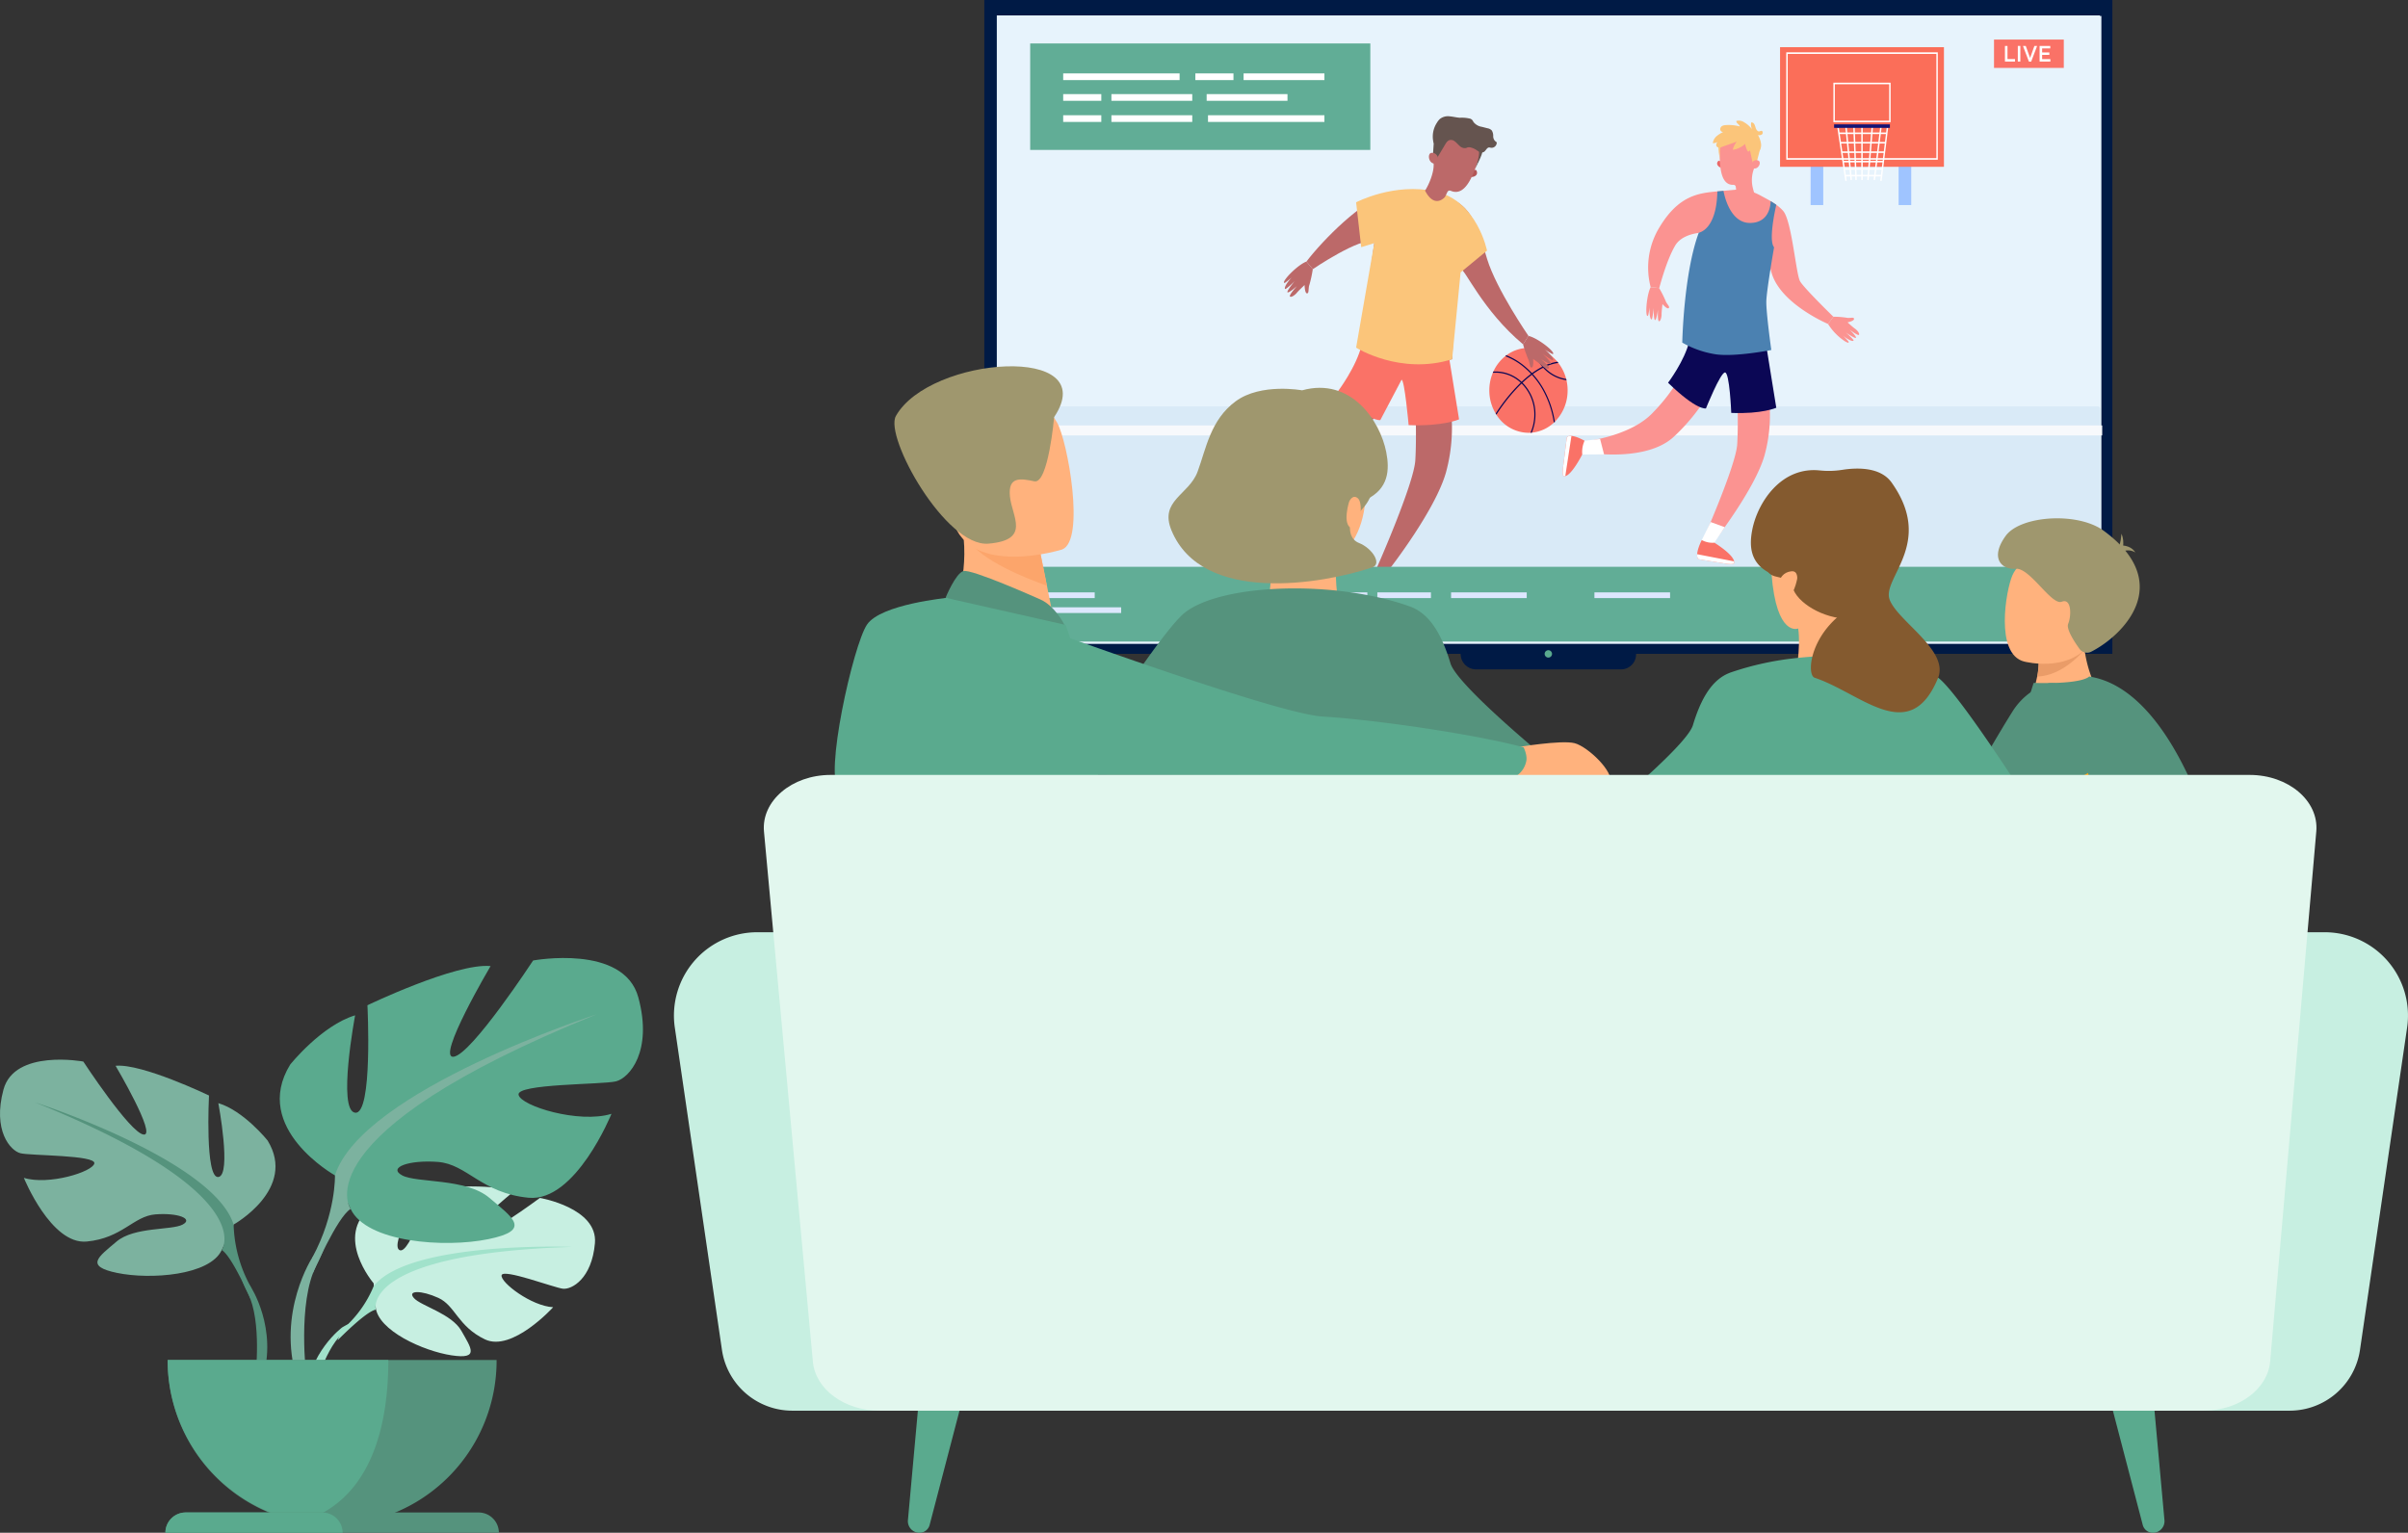 <svg xmlns="http://www.w3.org/2000/svg" xmlns:xlink="http://www.w3.org/1999/xlink" width="753.88" height="479.999" viewBox="0 0 753.88 479.999">
  <rect x="0" y="0" width="753.88" height="479.999" fill="#333333" stroke="none"/>
  <defs>
    <clipPath id="clip-path">
      <rect id="Rectangle_1778" data-name="Rectangle 1778" width="345.982" height="196.629" fill="none"/>
    </clipPath>
  </defs>
  <g id="Group_7202" data-name="Group 7202" transform="translate(2947.555 -2633.294)">
    <g id="Group_7201" data-name="Group 7201" transform="translate(11.295 343)">
      <g id="Group_7193" data-name="Group 7193" transform="translate(-2650.686 2290.294)">
        <g id="Group_7147" data-name="Group 7147" transform="translate(0 0)">
          <g id="Group_7153" data-name="Group 7153">
            <path id="Path_2557" data-name="Path 2557" d="M0,0H353.164V204.75H0Z" fill="#001a45"/>
            <rect id="Rectangle_1264" data-name="Rectangle 1264" width="345.341" height="195.087" transform="translate(3.911 4.832)" fill="#e7f3fc"/>
            <path id="Path_2401" data-name="Path 2401" d="M1404.994,1317.452h-45.372a4.852,4.852,0,0,1-4.852-4.852v-4.851H1409.7v5a4.7,4.7,0,0,1-4.7,4.7" transform="translate(-1205.651 -1107.83)" fill="#001a45"/>
            <path id="Path_2402" data-name="Path 2402" d="M1422.771,1318.458a1.156,1.156,0,1,1,1.157,1.157,1.157,1.157,0,0,1-1.157-1.157" transform="translate(-1247.346 -1113.687)" fill="#5aaa8e"/>
          </g>
        </g>
      </g>
      <g id="Group_7200" data-name="Group 7200" transform="translate(-2646.686 2295.294)">
        <path id="Path_11199" data-name="Path 11199" d="M0,0H345.721V196.629H0Z" fill="#e7f3fc"/>
        <g id="Group_7199" data-name="Group 7199">
          <g id="Group_7198" data-name="Group 7198" clip-path="url(#clip-path)">
            <path id="Path_11135" data-name="Path 11135" d="M342.74,475.766H20.287c-6.31,0-11.472-6.606-11.472-14.68V409.75a.81.81,0,0,1,.693-.886H353.52a.81.81,0,0,1,.693.886v51.336c0,8.074-5.163,14.68-11.472,14.68" transform="translate(-8.815 -286.583)" fill="#d9eaf7"/>
            <rect id="Rectangle_1740" data-name="Rectangle 1740" width="3.946" height="16.566" transform="translate(254.695 42.655)" fill="#9fc4ff"/>
            <rect id="Rectangle_1741" data-name="Rectangle 1741" width="3.946" height="16.566" transform="translate(282.243 42.655)" fill="#9fc4ff"/>
            <rect id="Rectangle_1742" data-name="Rectangle 1742" width="345.982" height="3.132" transform="translate(0 128.228)" fill="#f7f9fc"/>
            <rect id="Rectangle_1743" data-name="Rectangle 1743" width="51.307" height="37.459" transform="translate(245.123 9.777)" fill="#fb6e59"/>
            <path id="Path_11136" data-name="Path 11136" d="M943.636,71.706H896.193V38.087h47.443Zm-46.992-.489h46.541V38.576H896.644Z" transform="translate(-649.126 -26.696)" fill="#fff"/>
            <path id="Path_11137" data-name="Path 11137" d="M967.616,82.246H949.7V69.867h17.918Zm-17.467-.489h17.016v-11.4H950.149Z" transform="translate(-687.88 -48.972)" fill="#fff"/>
            <path id="Path_11193" data-name="Path 11193" d="M0,0,.452-.006.244,16.783l-.452.006Z" transform="matrix(0.987, -0.16, 0.16, 0.987, 263.072, 35.086)" fill="#fff"/>
            <path id="Path_11194" data-name="Path 11194" d="M0,0,16.728-.171l0,.451L0,.451Z" transform="translate(276.48 51.62) rotate(-82.44)" fill="#fff"/>
            <path id="Path_11195" data-name="Path 11195" d="M0,0,.451,0,.313,16.7l-.451,0Z" transform="translate(265.55 34.767) rotate(-6.086)" fill="#fff"/>
            <rect id="Rectangle_1747" data-name="Rectangle 1747" width="0.451" height="16.871" transform="translate(270.551 34.496)" fill="#fff"/>
            <path id="Path_11198" data-name="Path 11198" d="M0,0,.451,0,.393,16.883l-.451,0Z" transform="matrix(0.999, -0.043, 0.043, 0.999, 268.028, 34.507)" fill="#fff"/>
            <path id="Path_11196" data-name="Path 11196" d="M0,0,16.681-.114l0,.451L0,.451Z" transform="translate(272.421 51.346) rotate(-84.949)" fill="#fff"/>
            <path id="Path_11197" data-name="Path 11197" d="M0,0,16.756-.175l-.005.451L-.005.451Z" transform="matrix(0.135, -0.991, 0.991, 0.135, 274.399, 51.335)" fill="#fff"/>
            <rect id="Rectangle_1751" data-name="Rectangle 1751" width="11.767" height="0.489" transform="translate(265.314 47.659)" fill="#fff"/>
            <rect id="Rectangle_1752" data-name="Rectangle 1752" width="11.767" height="0.489" transform="translate(265.314 49.758)" fill="#fff"/>
            <rect id="Rectangle_1753" data-name="Rectangle 1753" width="12.584" height="0.489" transform="translate(264.859 45.369)" fill="#fff"/>
            <rect id="Rectangle_1754" data-name="Rectangle 1754" width="13.4" height="0.489" transform="translate(264.404 42.41)" fill="#fff"/>
            <rect id="Rectangle_1755" data-name="Rectangle 1755" width="14.234" height="0.489" transform="translate(263.932 39.452)" fill="#fff"/>
            <rect id="Rectangle_1756" data-name="Rectangle 1756" width="15.012" height="0.489" transform="translate(263.515 36.493)" fill="#fff"/>
            <rect id="Rectangle_1757" data-name="Rectangle 1757" width="17.467" height="1.1" transform="translate(262.043 33.946)" fill="#131375"/>
            <path id="Path_11138" data-name="Path 11138" d="M821.989,393.453a47.466,47.466,0,0,1-1.112,19.9c-2.966,10.455-15.441,26.54-15.441,26.54h-3.842s10.315-23.323,10.722-29.958,0-16.487,0-16.487Z" transform="translate(-580.606 -275.781)" fill="#fb9391"/>
            <path id="Path_11139" data-name="Path 11139" d="M711.392,377.595a61.179,61.179,0,0,1-12.438,16.286c-8.525,8.042-26.575,5.127-26.575,5.127l.417-3.87s12.835-1.727,19.388-8.592a56.987,56.987,0,0,0,9.339-12.489Z" transform="translate(-487.014 -262.185)" fill="#fb9391"/>
            <path id="Path_11140" data-name="Path 11140" d="M818.907,152.036s-.578-.751-.935-.374c-.911.961.2,1.922.885,2.083Z" transform="translate(-592.22 -106.229)" fill="#ea6868"/>
            <path id="Path_11141" data-name="Path 11141" d="M820.194,125.364h.006c-.011-.085-.023-.17-.032-.255-.386-3.8,2.256-7.2,5.832-7.372a6.265,6.265,0,0,1,6.26,5.29,7.18,7.18,0,0,1-.164,3.378c-.407,1.613-.769,3-1.183,4.157a10.259,10.259,0,0,0-.228,6.022l.409,1.559c-3.523,2.61-5.435.8-5.435.8l-.365-2.907a.7.7,0,0,0-.709-.635h-.007c-4.675.228-4.154-7.772-4.385-10.04" transform="translate(-594.033 -82.52)" fill="#fb9391"/>
            <path id="Path_11146" data-name="Path 11146" d="M857.194,136.187l-1.2,4.669-1.132-.107-1.252-5.687Z" transform="translate(-618.284 -94.667)" fill="#fbc57a"/>
            <path id="Path_11147" data-name="Path 11147" d="M857.043,151.739a.966.966,0,0,1,.427-.523,1.437,1.437,0,0,1,1.689-.032c.831.722-.455,3.054-2.052,2.163,0,0-.472-.41-.065-1.608" transform="translate(-620.649 -105.78)" fill="#fb9391"/>
            <path id="Path_11150" data-name="Path 11150" d="M820.129,133.394s-.807.772-.614,4.808c0,0-.753-4.435-.345-4.982s.958.174.958.174" transform="translate(-593.25 -93.234)" fill="#fbc57a"/>
            <path id="Path_11151" data-name="Path 11151" d="M827.891,116.771a7.315,7.315,0,0,0-.967-2.731,1.578,1.578,0,0,0,1.25-.186c.343-.284.334-1.018-.089-1.113-.246-.055-.481.127-.73.164-.567.084-.979-.571-1.162-1.16s-.342-1.283-.859-1.548a.888.888,0,0,0-.526-.088,3.568,3.568,0,0,0,.272,2.132,8.181,8.181,0,0,0-2.482-2.194,2.947,2.947,0,0,0-2.408-.426c-.166.7.906,1.03,1.043,1.737a13.311,13.311,0,0,0-4.362-.429,2.7,2.7,0,0,0-1.1.251,1.214,1.214,0,0,0-.66.933.922.922,0,0,0,.927.993,9.091,9.091,0,0,0-2.066,1.3,3.446,3.446,0,0,0-1.174,2.188,2.917,2.917,0,0,0,1.533-.423,1.275,1.275,0,0,0-.431,1.257.886.886,0,0,0,.783.531,2.439,2.439,0,0,0,.951-.2l4.679-1.645a6.033,6.033,0,0,0-1.266,2.548,7.067,7.067,0,0,0,3.867-1.835,8.356,8.356,0,0,0,.673,2.086.578.578,0,0,0,.2.265c.316.186.57-.324.853-.563a1.094,1.094,0,0,1,1.245.062c.667.394,1.129.968,1.639.112a3.428,3.428,0,0,0,.369-2.019" transform="translate(-588.722 -76.755)" fill="#fbc57a"/>
            <path id="Path_11152" data-name="Path 11152" d="M792.725,336.31l3.117,19.3s-4.511,2.011-14.1,1.609c0,0-.507-12.868-1.99-12.667s-5.931,11.259-5.931,11.259-2.78.8-11.862-8.042c0,0,5.19-6.836,6.672-13.069s24.094,1.608,24.094,1.608" transform="translate(-551.898 -232.914)" fill="#0b0755"/>
            <path id="Path_11153" data-name="Path 11153" d="M770.118,181.909a17.288,17.288,0,0,1,4.714,1.828c1.893,1.066,4.853,2.426,6.8,4.679,2.687,3.116,3.992,19.821,5.289,22.033s10.414,11.08,10.414,11.08l-1.669,2.261s-14.835-6.232-17.67-15.984-4.294-9.538-4.294-9.538L759.341,195.1s-8.7-.715-11.558,4.188c-2.948,5.062-4.975,13.526-4.994,13.269l-2.656-.3a24.2,24.2,0,0,1,2.806-18.818c6.05-10,12.325-10.629,18.07-11.159l6.132-.565a9.608,9.608,0,0,1,2.977.191" transform="translate(-535.519 -127.342)" fill="#fb9391"/>
            <path id="Path_11154" data-name="Path 11154" d="M807.528,187.473s-2.619,11.094-.69,13.306c0,0-2.334,13.37-2.427,16.889s1.558,15.28,1.558,15.28-11.659,2.312-17.683,1.307a30.454,30.454,0,0,1-10.193-3.619s.422-21.618,5.171-34.433c0,0,5.578-.752,5.81-12.916l1.929-.178s1.574,10.055,8.267,10.055,6.477-6.847,6.477-6.847,1.319.812,1.78,1.156" transform="translate(-563.585 -128.346)" fill="#4b81b1"/>
            <path id="Path_11155" data-name="Path 11155" d="M945.294,314.924a28.072,28.072,0,0,1,4.083.3c1.082.272,2.317-.335,2.391.359s-2.029,1.105-2.029,1.105,1.727,1.581,2.326,1.979,1.5,1.406,1.268,1.9-2.988-1.633-2.988-1.633,2.156,2.042,2.03,2.551-3.221-1.651-3.221-1.651a19.381,19.381,0,0,1,2.456,2.395c.058.339-.34.434-1.351-.07a10.554,10.554,0,0,1-1.925-1.3,25.078,25.078,0,0,1,1.714,1.843c.129.261.131.724-1.295-.194a17.853,17.853,0,0,1-5.128-5.329Z" transform="translate(-683.482 -220.738)" fill="#fb9391"/>
            <path id="Path_11156" data-name="Path 11156" d="M741.289,284.233a33.9,33.9,0,0,1,1.976,3.889c.375,1.134,1.515,1.931,1.017,2.375s-1.956-1.252-1.956-1.252-.289,2.431-.274,3.194-.275,2.132-.788,2.188-.353-3.61-.353-3.61-.414,3.072-.878,3.233-.465-3.831-.465-3.831a21.941,21.941,0,0,1-.526,3.537c-.231.237-.52-.075-.677-1.271a12.467,12.467,0,0,1-.034-2.461s-.367,2.3-.5,2.562-.49.512-.551-1.286.395-5.708,1.353-7.563Z" transform="translate(-534.019 -199.017)" fill="#fb9391"/>
            <path id="Path_11157" data-name="Path 11157" d="M803.451,536.395l3.238-4.864-4.4-1.6-3.065,6.206s3.09,1.167,4.227.256" transform="translate(-578.89 -371.444)" fill="#fff"/>
            <path id="Path_11158" data-name="Path 11158" d="M796.4,548.747a7,7,0,0,0,3.958.835s6.626,4.057,6.168,6.31c0,0,.245.717-2.935.187s-8.131-1.28-8.256-1.376-1.249-1.137,1.065-5.956" transform="translate(-575.794 -384.631)" fill="#fa7267"/>
            <path id="Path_11159" data-name="Path 11159" d="M795.336,565.1c.125.1,5.075.846,8.256,1.376s2.935-.187,2.935-.187a1.275,1.275,0,0,0,0-.469l-11.562-2.242c-.074,1.122.3,1.469.371,1.522" transform="translate(-575.798 -395.023)" fill="#fff"/>
            <path id="Path_11160" data-name="Path 11160" d="M662.017,447.781l6.833-.01-1.248-4.848-6.455.727s-.462,3.619.87,4.13" transform="translate(-478.822 -310.456)" fill="#fff"/>
            <path id="Path_11161" data-name="Path 11161" d="M649.189,441.235a8.671,8.671,0,0,0-.72,4.3s-3.656,7.238-5.739,6.77c0,0-.658.275-.209-3.182s1.078-8.836,1.165-8.973,1.032-1.369,5.5,1.081" transform="translate(-465.274 -308.213)" fill="#fa7267"/>
            <path id="Path_11162" data-name="Path 11162" d="M643.685,440.157c-.087.136-.716,5.516-1.165,8.973s.209,3.182.209,3.182a1.009,1.009,0,0,0,.432-.006l1.922-12.57c-1.035-.067-1.35.346-1.4.422" transform="translate(-465.274 -308.216)" fill="#fff"/>
            <path id="Path_11163" data-name="Path 11163" d="M583.487,360.87a13.79,13.79,0,0,1-3.989,9.814c-.052.052-.1.1-.157.153a11.743,11.743,0,0,1-7.073,3.279c-.137.013-.274.022-.412.029q-.309.018-.623.018a11.994,11.994,0,0,1-10.046-5.68c-.077-.118-.151-.239-.224-.36a14.053,14.053,0,0,1-1.983-7.253,14.2,14.2,0,0,1,1.088-5.486c.057-.136.116-.271.177-.4a13.121,13.121,0,0,1,3.906-4.958c.061-.048.122-.095.186-.141a11.545,11.545,0,0,1,6.9-2.3,11.348,11.348,0,0,1,1.407.087c.13.016.259.034.386.055a11.971,11.971,0,0,1,7.261,4.2c.1.121.2.243.3.368a13.637,13.637,0,0,1,2.451,5.013c.035.135.069.272.1.409a14.389,14.389,0,0,1,.35,3.167" transform="translate(-404.877 -243.626)" fill="#fa7267"/>
            <path id="Path_11164" data-name="Path 11164" d="M572.213,375.768c-.093-.092-.187-.183-.282-.271a11.827,11.827,0,0,0-8.084-3.248c-.249,0-.5.007-.742.024-.06.133-.12.268-.176.4.3-.024.61-.037.919-.037a11.48,11.48,0,0,1,7.811,3.118c.1.088.189.177.282.269a13.578,13.578,0,0,1,3.981,9.711,13.942,13.942,0,0,1-1.2,5.7c.138-.007.275-.016.412-.029a14.374,14.374,0,0,0,1.153-5.672,13.986,13.986,0,0,0-4.068-9.97" transform="translate(-407.737 -260.919)" fill="#0b0755"/>
            <path id="Path_11165" data-name="Path 11165" d="M618.928,357.5a11.724,11.724,0,0,1-6.845-3.677q-.145-.155-.286-.317a13.436,13.436,0,0,1-2.881-5.582c-.128-.021-.257-.039-.386-.055a13.856,13.856,0,0,0,2.922,5.807c.091.108.185.213.279.317a12.065,12.065,0,0,0,7.3,3.915c-.031-.137-.064-.274-.1-.409" transform="translate(-440.768 -243.83)" fill="#0b0755"/>
            <path id="Path_11166" data-name="Path 11166" d="M592.611,376.162a30.563,30.563,0,0,0-3.485-10.226,25.212,25.212,0,0,0-5.049-6.322,20.677,20.677,0,0,0-6.53-4.114l.1-.374a21.021,21.021,0,0,1,6.643,4.176,25.591,25.591,0,0,1,5.133,6.42,30.967,30.967,0,0,1,3.539,10.373Z" transform="translate(-418.326 -248.916)" fill="#0b0755"/>
            <path id="Path_11167" data-name="Path 11167" d="M585.8,362.446a14.527,14.527,0,0,0-4.393,1.336q-.174.082-.352.17a23,23,0,0,0-3.233,1.978q-.151.109-.3.223a33.406,33.406,0,0,0-2.951,2.487c-.09.084-.182.171-.273.259q-.884.846-1.8,1.837a55.987,55.987,0,0,0-6.088,7.913c-.076-.118-.151-.239-.224-.36a56.773,56.773,0,0,1,6.045-7.835q.895-.963,1.79-1.824.136-.132.273-.261a34.479,34.479,0,0,1,2.962-2.508c.1-.077.2-.152.3-.226q.609-.444,1.212-.836a22.044,22.044,0,0,1,2.014-1.163c.115-.059.23-.115.345-.17a15.009,15.009,0,0,1,4.381-1.387q.153.182.3.368" transform="translate(-410.088 -253.79)" fill="#0b0755"/>
            <path id="Path_11168" data-name="Path 11168" d="M454.232,403.577a53.144,53.144,0,0,1-1.245,22.285c-3.32,11.705-17.287,29.713-17.287,29.713h-4.3s11.548-26.112,12-33.54,0-18.458,0-18.458Z" transform="translate(-312.469 -282.877)" fill="#bc6969"/>
            <path id="Path_11169" data-name="Path 11169" d="M330.411,385.823a68.489,68.489,0,0,1-13.925,18.233c-9.545,9-29.753,5.74-29.753,5.74l.467-4.333s14.37-1.933,21.707-9.62a63.794,63.794,0,0,0,10.455-13.983Z" transform="translate(-207.685 -267.655)" fill="#bc6969"/>
            <path id="Path_11170" data-name="Path 11170" d="M421.468,339.6l3.489,21.61s-5.051,2.251-15.786,1.8c0,0-1.287-14.4-2.228-14.181l-6.64,12.606s-3.112.9-13.279-9c0,0,5.81-7.654,7.47-14.632s26.974,1.8,26.974,1.8" transform="translate(-280.327 -234.886)" fill="#fa7267"/>
            <path id="Path_11171" data-name="Path 11171" d="M275.133,464.4l7.65-.011-1.4-5.428-7.226.814s-.518,4.052.974,4.625" transform="translate(-198.514 -321.699)" fill="#fff"/>
            <path id="Path_11172" data-name="Path 11172" d="M260.77,457.073a9.707,9.707,0,0,0-.806,4.818s-4.093,8.1-6.425,7.58c0,0-.737.307-.234-3.563s1.206-9.892,1.3-10.045,1.155-1.533,6.162,1.21" transform="translate(-183.345 -319.188)" fill="#060633"/>
            <path id="Path_11173" data-name="Path 11173" d="M254.608,455.866c-.1.153-.8,6.175-1.3,10.045s.234,3.563.234,3.563a1.125,1.125,0,0,0,.484-.007l2.151-14.074c-1.158-.074-1.512.387-1.566.472" transform="translate(-183.345 -319.192)" fill="#fff"/>
            <path id="Path_11174" data-name="Path 11174" d="M597.308,337.656a38.773,38.773,0,0,0,1.595,4.615c.61,1.161.407,2.78,1.11,2.644s.441-2.692.441-2.692,2.1,1.491,2.679,2.056,1.856,1.288,2.27.86-2.55-2.931-2.55-2.931,2.687,1.842,3.146,1.533-2.641-3.192-2.641-3.192a20.681,20.681,0,0,0,3.128,2.074c.352-.041.317-.53-.5-1.538a12.088,12.088,0,0,0-1.89-1.809,25.89,25.89,0,0,0,2.352,1.394c.3.066.753-.079-.6-1.432s-4.72-3.763-6.853-4.226Z" transform="translate(-432.639 -234.818)" fill="#bc6969"/>
            <path id="Path_11175" data-name="Path 11175" d="M334.749,259.544a39.379,39.379,0,0,1-1.031,4.8c-.467,1.237-.072,2.813-.785,2.777s-.758-2.608-.758-2.608-1.9,1.773-2.412,2.415-1.687,1.538-2.148,1.171,2.179-3.264,2.179-3.264-2.445,2.2-2.937,1.962,2.238-3.536,2.238-3.536a21.313,21.313,0,0,1-2.855,2.5c-.353.009-.377-.481.311-1.6a12.473,12.473,0,0,1,1.658-2.059,26.611,26.611,0,0,1-2.165,1.712c-.289.108-.756.027.426-1.5s4.232-4.394,6.292-5.152Z" transform="translate(-235.913 -180.249)" fill="#bc6969"/>
            <path id="Path_11176" data-name="Path 11176" d="M394.675,186.2s-11.213-2.618-18.6-.674-19.4,13.873-24.774,20.919l1.988,2.385s14.958-10.173,19.324-8.715c0,0-3.246,22.591-4.142,32.793,0,0,13.882,7.533,28.436,4.131,0,0,1.314-28.123,2.658-28.255s6.794,12.9,19.557,23.589l1.687-2.644s-10.018-14.552-12.929-24.025-4.585-17.246-13.2-19.5" transform="translate(-254.451 -129.538)" fill="#bc6969"/>
            <path id="Path_11177" data-name="Path 11177" d="M407.7,185.4l1.593,14.053,4.091-1.266L407.7,230.911s13.729,8.7,30.058,3.636l2.658-27.2,8.265-6.819s-3.076-15.553-16.033-18.5S407.7,185.4,407.7,185.4" transform="translate(-295.301 -127.043)" fill="#fbc57a"/>
            <path id="Path_11178" data-name="Path 11178" d="M538.712,161.437s.924-.593,1.185-.017c.67,1.472-.925,2.072-1.758,1.955Z" transform="translate(-389.783 -112.967)" fill="#b25656"/>
            <path id="Path_11179" data-name="Path 11179" d="M502.588,124.438l-.008,0c.045-.089.09-.18.131-.271a8.183,8.183,0,0,0-3.835-10.791,7.032,7.032,0,0,0-8.963,3.229,8.392,8.392,0,0,0-1.056,3.86c-.137,1.985-.238,3.69-.2,5.173.063,2.453-1.392,6.12-2.7,8.118,3.056,5.893,6.255,1.977,6.255,1.977l.742-1.521a.783.783,0,0,1,1.027-.407s.006,0,.008,0c5.159,2.275,7.514-6.923,8.606-9.368" transform="translate(-351.981 -79.065)" fill="#bc6969"/>
            <path id="Path_11184" data-name="Path 11184" d="M495.218,128.323l-.371,5.754,1.31.368,3.492-5.838Z" transform="translate(-358.425 -89.945)" fill="#65544f"/>
            <path id="Path_11185" data-name="Path 11185" d="M493.2,144.815a1.229,1.229,0,0,0-.285-.771,1.764,1.764,0,0,0-1.884-.767c-1.2.451-.611,3.622,1.507,3.313,0,0,.68-.256.662-1.775" transform="translate(-355.221 -100.37)" fill="#bc6969"/>
            <path id="Path_11188" data-name="Path 11188" d="M544.12,140.143s.623,1.214-1.078,5.658c0,0,2.474-4.65,2.216-5.44s-1.139-.218-1.139-.218" transform="translate(-393.333 -98.09)" fill="#65544f"/>
            <path id="Path_11189" data-name="Path 11189" d="M496.026,106.973a5.151,5.151,0,0,1,.855-1.08,4.063,4.063,0,0,1,3.062-.842c1.077.078,2.133.374,3.21.441a10.741,10.741,0,0,1,3.252.3,1.559,1.559,0,0,1,.618.391,4.441,4.441,0,0,1,.41.659,4.092,4.092,0,0,0,2.651,1.5l1.723.446a2.384,2.384,0,0,1,1.344.688,3.154,3.154,0,0,1,.447,1.738,2.158,2.158,0,0,0,.649,1.627c.161.115.369.2.434.4a.623.623,0,0,1,.005.3A1.642,1.642,0,0,1,512.9,114.9a2.762,2.762,0,0,0-.591-.1c-.723.036-1.021,1.061-1.663,1.422a1.463,1.463,0,0,1-1.293-.018,9.505,9.505,0,0,1-1.162-.707,5.72,5.72,0,0,0-1.472-.65,2.126,2.126,0,0,0-1.114-.07c-.191.051-.372.145-.563.2a2.181,2.181,0,0,1-1.9-.621c-.541-.459-.992-1.04-1.564-1.454a1.859,1.859,0,0,0-1.945-.3,7.974,7.974,0,0,0-.923.8,3.808,3.808,0,0,1-3.022.355,1.017,1.017,0,0,1-.6-.238,1.042,1.042,0,0,1-.218-.43,7.894,7.894,0,0,1,1.155-6.11" transform="translate(-358.279 -73.62)" fill="#65544f"/>
            <rect id="Rectangle_1758" data-name="Rectangle 1758" width="345.982" height="23.41" transform="translate(0 172.501)" fill="#61ad96"/>
            <rect id="Rectangle_1759" data-name="Rectangle 1759" width="16.78" height="1.787" transform="translate(99.132 180.507)" fill="#dde7fe"/>
            <rect id="Rectangle_1760" data-name="Rectangle 1760" width="16.78" height="1.787" transform="translate(119.046 180.507)" fill="#dde7fe"/>
            <rect id="Rectangle_1761" data-name="Rectangle 1761" width="23.684" height="1.787" transform="translate(142.129 180.507)" fill="#dde7fe"/>
            <rect id="Rectangle_1762" data-name="Rectangle 1762" width="23.684" height="1.787" transform="translate(187.008 180.507)" fill="#dde7fe"/>
            <rect id="Rectangle_1763" data-name="Rectangle 1763" width="25.064" height="1.787" transform="translate(99.132 185.183)" fill="#dde7fe"/>
            <rect id="Rectangle_1764" data-name="Rectangle 1764" width="16.78" height="1.787" transform="translate(13.781 180.507)" fill="#dde7fe"/>
            <rect id="Rectangle_1765" data-name="Rectangle 1765" width="25.064" height="1.787" transform="translate(13.781 185.183)" fill="#dde7fe"/>
            <rect id="Rectangle_1766" data-name="Rectangle 1766" width="21.846" height="8.877" transform="translate(312.11 7.39)" fill="#fa7267"/>
            <path id="Path_11190" data-name="Path 11190" d="M1144.534,31.379h.792v4.105h2.368v.782h-3.16Z" transform="translate(-829.003 -21.994)" fill="#fff"/>
            <rect id="Rectangle_1767" data-name="Rectangle 1767" width="0.792" height="4.887" transform="translate(319.559 9.385)" fill="#fff"/>
            <path id="Path_11191" data-name="Path 11191" d="M1164.981,31.379h.876l1.358,3.756,1.351-3.756h.856l-1.873,4.922h-.695Z" transform="translate(-843.813 -21.994)" fill="#fff"/>
            <path id="Path_11192" data-name="Path 11192" d="M1183.888,31.379h3.34v.768h-2.548v1.27h2.258v.768h-2.258V35.5h2.58v.768h-3.372Z" transform="translate(-857.508 -21.994)" fill="#fff"/>
            <rect id="Rectangle_1768" data-name="Rectangle 1768" width="106.487" height="33.341" transform="translate(10.359 8.606)" fill="#61ad96"/>
            <rect id="Rectangle_1769" data-name="Rectangle 1769" width="36.444" height="2.095" transform="translate(20.693 17.988)" fill="#fff"/>
            <rect id="Rectangle_1770" data-name="Rectangle 1770" width="11.931" height="2.095" transform="translate(62.069 17.988)" fill="#fff"/>
            <rect id="Rectangle_1771" data-name="Rectangle 1771" width="25.306" height="2.095" transform="translate(77.17 17.988)" fill="#fff"/>
            <rect id="Rectangle_1772" data-name="Rectangle 1772" width="11.931" height="2.095" transform="translate(20.693 24.472)" fill="#fff"/>
            <rect id="Rectangle_1773" data-name="Rectangle 1773" width="25.306" height="2.095" transform="translate(35.793 24.472)" fill="#fff"/>
            <rect id="Rectangle_1774" data-name="Rectangle 1774" width="25.306" height="2.095" transform="translate(65.608 24.472)" fill="#fff"/>
            <rect id="Rectangle_1775" data-name="Rectangle 1775" width="11.931" height="2.095" transform="translate(20.693 31.089)" fill="#fff"/>
            <rect id="Rectangle_1776" data-name="Rectangle 1776" width="25.306" height="2.095" transform="translate(35.793 31.089)" fill="#fff"/>
            <rect id="Rectangle_1777" data-name="Rectangle 1777" width="36.444" height="2.095" transform="translate(66.032 31.089)" fill="#fff"/>
          </g>
        </g>
      </g>
    </g>
    <g id="Group_7194" data-name="Group 7194" transform="translate(-2947.555 2747.999)">
      <g id="Group_7154" data-name="Group 7154">
        <path id="Path_2457" data-name="Path 2457" d="M1759,1653.563c.3,3.392-11.985,15.22-21.749,24.051-2.654,2.393-5.117,4.573-7.094,6.3a7.756,7.756,0,0,0-2.237,8.283,7.483,7.483,0,0,1,.331,4.255c-.5,1.742-1.238,3.364-3.05,3.364l-9.5-.013-11.774-.012a2.451,2.451,0,0,1-2.01-3.863,10.451,10.451,0,0,1,6.351-3.925,8.4,8.4,0,0,0,2.963-1.452c3.569-2.547,7.346-7.631,8.9-10.511a90.063,90.063,0,0,0,3.913-8.344c7.317-17.684,11.411-38.892,23.436-46.766,3.021-1.977,11.023,23.02,11.518,28.636" transform="translate(-1120.602 -1479.441)" fill="#ea9c68"/>
        <path id="Path_2458" data-name="Path 2458" d="M1737.255,1747.135c-2.654,2.393-5.117,4.573-7.094,6.3a7.755,7.755,0,0,0-2.237,8.282,7.48,7.48,0,0,1,.33,4.255c-.5,1.741-1.238,3.363-3.05,3.363l-9.5-.013-11.774-.012a2.451,2.451,0,0,1-2.01-3.863,10.449,10.449,0,0,1,6.351-3.925,8.4,8.4,0,0,0,2.963-1.453c3.569-2.546,7.346-7.63,8.9-10.511a90.1,90.1,0,0,0,3.913-8.344c3.273.561,9.121,2.068,13.206,5.922" transform="translate(-1120.294 -1548.962)" fill="#35488b"/>
        <path id="Path_2459" data-name="Path 2459" d="M1715.7,1797.284l-11.774-.012a2.452,2.452,0,0,1-2.01-3.863,10.453,10.453,0,0,1,6.352-3.925,8.4,8.4,0,0,0,2.963-1.453c1.754,1.964,4.263,5.415,4.469,9.252" transform="translate(-1120.003 -1576.925)" fill="#25386d"/>
        <path id="Path_2460" data-name="Path 2460" d="M1907.854,1400.279s1.22-3.639-.09-6.239c0,0-.064,3.581-1.47,5.174s1.56,1.065,1.56,1.065" transform="translate(-1243.62 -1341.606)" fill="#9f976e"/>
        <path id="Path_2461" data-name="Path 2461" d="M1909.336,1403.184s3.332-.378,4.906,2.185a4.285,4.285,0,0,0-4.721.1Z" transform="translate(-1245.727 -1347.056)" fill="#9f976e"/>
        <path id="Path_2462" data-name="Path 2462" d="M1858.665,1662.468s-1.331,31.4-42.805,31.4c-30.194,0-51.531-74.928-51.531-74.928s7.411-4.527,9.011-4.121c14.444,3.662,85.326,47.645,85.326,47.645" transform="translate(-1159.271 -1473.458)" fill="#ffb27d"/>
        <path id="Path_2463" data-name="Path 2463" d="M1840.265,1485.205l16.191,7.458,3.635-12.587a38.593,38.593,0,0,1-3.356-11.491,47.954,47.954,0,0,1-.376-10.361l-14.783,7.569a28.014,28.014,0,0,1,.589,3.384,24.624,24.624,0,0,1-.256,7.91c-.534,2.4-1.129,4.972-1.645,8.119" transform="translate(-1204.125 -1379.941)" fill="#ffb27d"/>
        <path id="Path_2464" data-name="Path 2464" d="M1844.348,1492.452c8.406-.225,14.825-8.5,14.825-8.5l-14.569.592a24.624,24.624,0,0,1-.256,7.91" transform="translate(-1206.525 -1395.307)" fill="#ea9c68"/>
        <path id="Path_2465" data-name="Path 2465" d="M1825.229,1441.885s16.768,4.427,22.552-8.906c6.242-14.39-.606-24.874-6.3-25.581-11.354-1.41-17.95,2.919-19.945,7.5s-5.558,24.631,3.694,26.991" transform="translate(-1191.513 -1349.422)" fill="#ffb27d"/>
        <path id="Path_2466" data-name="Path 2466" d="M1877.2,1744.113s-26.412-.012-29.094,0a10.226,10.226,0,0,1-3.355-1.18c-4.668-2.232-11.914-6.879-11.914-6.879-2.889-25.38,19.425-37.141,19.425-37.141s38.764,5.365,43.1,20.221a13.861,13.861,0,0,1,.475,2.368c1.494,13.553-18.633,22.611-18.633,22.611" transform="translate(-1200.135 -1523.697)" fill="#35488b"/>
        <path id="Path_2467" data-name="Path 2467" d="M1895.253,1775.486s-26.412-.012-29.094,0a10.227,10.227,0,0,1-3.355-1.18c.611.033,1.263.074,1.956.128,30.3,2.352,26.3-23,26.3-23l22.83,1.436c1.494,13.553-18.633,22.611-18.633,22.611" transform="translate(-1218.253 -1555.069)" fill="#25386d"/>
        <path id="Path_2468" data-name="Path 2468" d="M1819.838,1397.865c-4.447.353-8.227-3.332-3.174-10.309,4.608-6.363,22.509-7.585,30.66-1.615,22.518,16.489,6.109,32.81-3.9,37.9a2.89,2.89,0,0,1-3.654-.9c-1.7-2.355-4.217-6.265-3.54-7.862,1-2.356,1.128-8.133-2.032-6.895s-9.953-10.675-14.361-10.326" transform="translate(-1188.736 -1334.453)" fill="#9f976e"/>
        <path id="Path_2469" data-name="Path 2469" d="M1895.742,1608.075c-19.891,17.218-41.644-19.38-50.6-30.774a14.175,14.175,0,0,0-2.885-3.041c-5.964-3.623-14.547-17.308-15.022-23.1a87.552,87.552,0,0,1,.28-15.789,141.524,141.524,0,0,1,6.025-28.3c15.736.442,17.37-2.006,17.37-2.006,36.469,5.522,51.957,96.845,44.834,103.01" transform="translate(-1196.865 -1407.918)" fill="#55937d"/>
        <path id="Path_2470" data-name="Path 2470" d="M1845.139,1606.275a14.164,14.164,0,0,0-2.885-3.041c-5.964-3.623-14.547-17.308-15.022-23.1a87.611,87.611,0,0,1,.28-15.79,20.712,20.712,0,0,1,11.877-10.767h5.2s14.622,13.922.545,52.7" transform="translate(-1196.155 -1436.891)" fill="#ffa412"/>
        <path id="Path_2471" data-name="Path 2471" d="M1707.594,1653.561a3.223,3.223,0,0,1-.421,1.585c-2.224,4.63-12.748,14.7-21.327,22.467-2.654,2.394-5.117,4.573-7.094,6.3a7.757,7.757,0,0,0-2.237,8.283,7.474,7.474,0,0,1,.33,4.255c-.5,1.742-1.238,3.364-3.05,3.364l-21.274-.025a2.451,2.451,0,0,1-2.01-3.862,10.452,10.452,0,0,1,6.351-3.925c4.189-.907,9.863-8.257,11.865-11.964a90.265,90.265,0,0,0,3.912-8.344c2.7-6.538,4.969-13.553,7.358-20.2a122.884,122.884,0,0,1,5.415-13.182c2.843-5.719,6.211-10.465,10.664-13.383a.928.928,0,0,1,.087-.05c1.23-.582,3.223,2.988,5.2,7.838,1.065,2.612,2.129,5.6,3.071,8.513a75.9,75.9,0,0,1,3.157,12.335" transform="translate(-1089.453 -1479.44)" fill="#ffb27d"/>
        <path id="Path_2472" data-name="Path 2472" d="M1685.845,1747.135c-2.654,2.393-5.117,4.573-7.094,6.3a7.756,7.756,0,0,0-2.237,8.282,7.475,7.475,0,0,1,.33,4.255c-.5,1.741-1.238,3.363-3.05,3.363l-21.274-.025a2.451,2.451,0,0,1-2.01-3.863,10.449,10.449,0,0,1,6.351-3.925c4.189-.908,9.863-8.258,11.865-11.964a90.222,90.222,0,0,0,3.912-8.344c3.273.561,9.12,2.068,13.206,5.922" transform="translate(-1089.156 -1548.962)" fill="#35488b"/>
        <path id="Path_2473" data-name="Path 2473" d="M1764.019,1630.808a99,99,0,0,1-15.175,14q-1.114.823-2.282,1.626c-6.549,4.482-14.312,8.275-22.157,8.638a122.791,122.791,0,0,1,5.414-13.181c4.271-1.659,8.935-3.289,13.4-4.763q1.289-.426,2.551-.833c9.81-3.166,18.088-5.444,18.245-5.485" transform="translate(-1134.243 -1483.02)" fill="#ea9c68"/>
        <path id="Path_2474" data-name="Path 2474" d="M1765.727,1518.022s-17.628,39.905-25.026,42.948-23.308,18.566-23.308,18.566l3.418,5.481s22.291-8.761,27.626-11.834,32.245-29.391,30.623-36.495,3.29-21.225-13.332-18.667" transform="translate(-1130.315 -1415.474)" fill="#ffb27d"/>
        <path id="Path_2475" data-name="Path 2475" d="M1823.96,1510.15a21,21,0,0,0-11.416,8.813c-4.4,7.016-8.529,14.307-8.529,14.307s8.666,12.315,27.787,6.914,5.361-30.729-7.843-30.033" transform="translate(-1182.428 -1410.947)" fill="#55937d"/>
        <path id="Path_2476" data-name="Path 2476" d="M1712.773,1671.22s-6.823,8.514-.276,16.814l4.794-13.469Z" transform="translate(-1124.878 -1507.157)" fill="#ffb27d"/>
        <path id="Path_2477" data-name="Path 2477" d="M509.469,1931.917s-12.536-14.624-.773-23.914c0,0,8.591-5.2,15.6-4.779,0,0-9.927,16.647-6.716,18.3s9.724-19.346,9.724-19.346,19.552-1.9,25.842,1.128c0,0-16.715,13.678-13.194,14.492s21.574-12.611,21.574-12.611,18.2,3.1,17.227,14.2-7.241,14.529-10,14.233-18.877-6.449-19.228-4.19,9.353,9.638,16.148,9.983c0,0-12.829,14.149-21.356,10.065s-9.254-10.556-14.57-12.984-9.852-2.422-7.658.054,11.814,4.882,14.854,10.259,5.767,9-3.055,7.675-23.162-7.782-23.791-15.174Z" transform="translate(-392.497 -1644.752)" fill="#c7efe1"/>
        <path id="Path_2478" data-name="Path 2478" d="M564.1,1946.392s-50.8-1.907-62.024,12.247a35.747,35.747,0,0,1-10.117,13.832l-1.19,3.159s8.8-9.042,11.954-9.589c0,0-4.927-17.535,61.377-19.648" transform="translate(-385.065 -1670.621)" fill="#a1e2cb"/>
        <path id="Path_2479" data-name="Path 2479" d="M476.817,2009.342s-10.609,7.845-11.346,21.864l1.925.172s3.388-14.5,9.512-20.164-.092-1.873-.092-1.873" transform="translate(-369.687 -1708.364)" fill="#a1e2cb"/>
        <path id="Path_2480" data-name="Path 2480" d="M300.778,1854.638s19.941-11.167,10.635-26.321c0,0-7.445-9.306-15.421-11.7,0,0,4.254,22.6,0,23.131s-2.925-25.524-2.925-25.524-21-10.1-29.246-9.305c0,0,13.028,22.068,8.774,21.536s-18.878-22.865-18.878-22.865-21.536-3.988-24.992,8.774,2.127,19.143,5.317,19.941,23.663.531,23.131,3.19-14.357,6.913-22.068,4.52c0,0,8.508,21,19.675,19.941s14.623-7.976,21.536-8.508,11.964,1.329,8.508,3.19-15.155.61-20.738,5.357-10.1,7.672.266,9.8,28.98.8,32.7-7.179Z" transform="translate(-227.635 -1585.865)" fill="#7cb29f"/>
        <path id="Path_2481" data-name="Path 2481" d="M254.77,1836.154s55.834,18.08,62.215,38.286a42.418,42.418,0,0,0,5.318,19.41v3.988s-5.849-13.56-9.04-15.421c0,0,12.5-17.548-58.493-46.262" transform="translate(-243.842 -1605.667)" fill="#55937d"/>
        <path id="Path_2482" data-name="Path 2482" d="M418.5,1975.734s8.61,13.075,3.7,28.992l-2.215-.595s2.151-17.531-2.354-26.348.868-2.049.868-2.049" transform="translate(-340.04 -1687.551)" fill="#55937d"/>
        <path id="Path_2483" data-name="Path 2483" d="M462.4,1792.031s-26.285-14.72-14.019-34.7c0,0,9.813-12.267,20.328-15.421,0,0-5.608,29.79,0,30.492s3.855-33.646,3.855-33.646,27.688-13.318,38.552-12.267c0,0-17.173,29.089-11.566,28.388s24.884-30.141,24.884-30.141,28.388-5.257,32.945,11.566-2.8,25.234-7.009,26.285-31.192.7-30.491,4.206,18.925,9.112,29.089,5.958c0,0-11.215,27.688-25.935,26.285s-19.276-10.514-28.388-11.215-15.772,1.752-11.215,4.205,19.977.8,27.337,7.061,13.318,10.113-.35,12.916-38.2,1.052-43.108-9.463Z" transform="translate(-357.531 -1538.658)" fill="#5aaa8e"/>
        <path id="Path_2484" data-name="Path 2484" d="M559.642,1767.665s-73.6,23.832-82.011,50.468c0,0,.35,11.916-7.009,25.585v5.257s7.71-17.874,11.916-20.327c0,0-16.473-23.131,77.1-60.983" transform="translate(-372.764 -1564.761)" fill="#7cb29f"/>
        <path id="Path_2485" data-name="Path 2485" d="M460.427,1951.656s-11.351,17.236-4.88,38.217l2.92-.785s-2.834-23.109,3.1-34.732-1.144-2.7-1.144-2.7" transform="translate(-362.569 -1672.699)" fill="#7cb29f"/>
        <path id="Path_2486" data-name="Path 2486" d="M460.954,2036.527a51.489,51.489,0,1,1-102.977,0Z" transform="translate(-305.484 -1725.344)" fill="#55937d"/>
        <path id="Path_2487" data-name="Path 2487" d="M427.063,2036.527c0,19.292-4.621,38.939-20.324,47.757-2.61,1.466-11.351-.122-14.218.877a51.508,51.508,0,0,1-34.544-48.634Z" transform="translate(-305.484 -1725.344)" fill="#5aaa8e"/>
        <path id="Path_2488" data-name="Path 2488" d="M460.61,2161.464h-104.4a6.353,6.353,0,0,1,6.354-6.354h91.7a6.353,6.353,0,0,1,6.351,6.354" transform="translate(-304.428 -1796.17)" fill="#55937d"/>
        <path id="Path_2489" data-name="Path 2489" d="M411.7,2161.464H356.21a6.353,6.353,0,0,1,6.353-6.354h42.78a6.353,6.353,0,0,1,6.352,6.354" transform="translate(-304.429 -1796.17)" fill="#5aaa8e"/>
        <path id="Path_2529" data-name="Path 2529" d="M1673,1461.981s-1.677,11.042,1.817,16.772H1652.6s1.769-9.5.885-15.515,19.522-1.258,19.522-1.258" transform="translate(-1090.518 -1381.12)" fill="#ffb27d"/>
        <path id="Path_2530" data-name="Path 2530" d="M1641.943,1413.948s-6.8,2.847-8.339-17.191c-1.211-15.795.28-18.59,16.627-19.056,15.48-.441,18.495,4.07,18.5,9.551.044,28.933-20.634,25.279-26.79,26.7" transform="translate(-1078.992 -1331.829)" fill="#ffb27d"/>
        <path id="Path_2531" data-name="Path 2531" d="M1651.63,1354.865c6.144,1.721,14.905,6.475,14.906,14.611,0,7.623-.742,15.031-2.7,16.931s-1.381,10.5-10.177,10.516c-8.148.018-16.433-5.126-17.691-9.878s-7.2-1.418-8.425-6.369c-2.424-9.77-2-14.816,4.45-20.127,5.618-4.626,12.652-7.641,19.635-5.684" transform="translate(-1074.758 -1317.846)" fill="#845a2f"/>
        <path id="Path_2532" data-name="Path 2532" d="M1716.512,1426.711s1.918-1.586,2.6.371-3.789,8.456-5.466,6.29,2.865-6.66,2.865-6.66" transform="translate(-1127.046 -1360.757)" fill="#ffb27d"/>
        <path id="Path_2533" data-name="Path 2533" d="M1604.907,1529.092v54.5l-132.169-3.188c-3.4-.172-16.278-14.159-15.934-17.552l7-11.067a102.715,102.715,0,0,1,12.3-13.73c7.334-6.121,25.884-22,27.482-27.346,3.3-11.035,7.57-15,11.868-16.534a92.98,92.98,0,0,1,21.045-4.55c1.558-.164,3.124-.3,4.682-.4a112.979,112.979,0,0,1,14.68-.02c10.623.7,19.812,2.988,24.65,6.737,4.5,3.489,15.906,20.2,24.389,33.149" transform="translate(-973.584 -1398.309)" fill="#5aaa8e"/>
        <path id="Path_2534" data-name="Path 2534" d="M1640.175,1343.979a26.738,26.738,0,0,0,7.009-.2c4.531-.705,11.911-.941,15.416,3.995,13.522,19.04-3.119,29.885-.63,36.638s18.732,15.91,15.148,24.582c-8.893,21.526-23.964,4.782-38.611-.1-2.823-.941-1.445-15.783,13.67-23.334,4.548-2.272-22.9-7.126-27.379-9.274-6.519-3.123-6.838-8.564-5.828-13.748,1.649-8.462,9.011-19.886,21.2-18.557" transform="translate(-1070.38 -1311.357)" fill="#845a2f"/>
        <path id="Path_2535" data-name="Path 2535" d="M1644.475,1425.582s.267-2.544-1.784-2.355c-5.122.473-5,7.837-2.221,8.411s4-6.057,4-6.057" transform="translate(-1081.816 -1359.033)" fill="#ffb27d"/>
        <path id="Path_2536" data-name="Path 2536" d="M1232.113,1407.4s1.812,11.927-1.963,18.117h24.005s-1.911-10.266-.955-16.758-21.087-1.359-21.087-1.359" transform="translate(-834.723 -1348.432)" fill="#ffb27d"/>
        <path id="Path_2537" data-name="Path 2537" d="M1233.95,1359.778s17.867-1.188,19.526-22.833c1.308-17.061-.3-20.08-17.959-20.583-16.721-.477-19.977,4.4-19.986,10.316-.047,31.252,11.769,31.57,18.419,33.1" transform="translate(-826.001 -1295.192)" fill="#ffb27d"/>
        <path id="Path_2538" data-name="Path 2538" d="M1226.155,1291.7c-6.636,1.859-16.1,6.994-16.1,15.781,0,8.234.8,16.236,2.916,18.288s7.408,15.379,16.909,15.4c8.8.019,13.286-4.227,14.644-9.36s6.321-6.881,7.648-12.229c2.618-10.553,2.16-16-4.807-21.74-6.068-5-13.666-8.253-21.209-6.14" transform="translate(-822.733 -1280.088)" fill="#9f976e"/>
        <path id="Path_2539" data-name="Path 2539" d="M1211.251,1369.3s-2.071-1.713-2.809.4,4.093,9.134,5.9,6.794-3.1-7.194-3.1-7.194" transform="translate(-821.376 -1326.438)" fill="#ffb27d"/>
        <path id="Path_2540" data-name="Path 2540" d="M1099.575,1444.081c11.685-9.05,46.878-10.239,70.269-1.907,4.645,1.654,9.255,5.942,12.819,17.859,1.727,5.778,21.763,22.926,29.685,29.536a111.175,111.175,0,0,1,13.293,14.834l7.561,11.954c.373,3.663-13.534,18.769-17.211,18.958L1058.8,1539.1l-5.95-23.979a12.588,12.588,0,0,1,2.4-10.926c3.467-4.31,8.337-9.327,9.555-11.245,7.281-11.467,28.082-43.69,34.773-48.872" transform="translate(-728.554 -1367)" fill="#55937d"/>
        <path id="Path_2541" data-name="Path 2541" d="M1197.943,1281.373s-12.877-2.389-20.776,3.426-9.243,14.747-11.931,22.042-12.052,9.026-8.181,18.394c9.606,23.251,47.057,16.864,62.88,11.593,3.05-1.016.126-5.945-4.221-7.672-5.1-2.029-2.557-11.237,2.285-13.556,7.042-3.374,7.387-9.25,6.3-14.85-1.932-9.911-11.12-23.586-26.35-19.376" transform="translate(-790.297 -1273.846)" fill="#9f976e"/>
        <path id="Path_2542" data-name="Path 2542" d="M1296.751,1366.889s1.092-2.615,2.816-.994.658,10.555-2.178,9.245-.638-8.251-.638-8.251" transform="translate(-874.376 -1324.479)" fill="#ffb27d"/>
        <path id="Path_2543" data-name="Path 2543" d="M1428.006,1557.8s14.117-2.389,18.244-1.3,12.6,9.122,11.077,12.6-15.637-2.355-17.592-2.355h-13.972Z" transform="translate(-953.264 -1438.468)" fill="#ffb27d"/>
        <path id="Path_2544" data-name="Path 2544" d="M983.257,1411.794l13.277,8.705,19.188-3.576c-.265-1.549-1.532-7.969-2.686-13.784-.069-.343-.139-.686-.2-1.021-.988-4.949-1.841-9.2-1.841-9.2l-17.922-7.907-6.682-2.948c.018.1.518,5.49.588,6.277,1.254,13.965-3.717,23.452-3.717,23.452" transform="translate(-685.272 -1334.454)" fill="#ffb27d"/>
        <path id="Path_2545" data-name="Path 2545" d="M982.65,1546.273H899.086c7.658-51.3,18.735-98.841,31.944-102.724,5.855-1.721,37.186,8.409,37.186,8.409a198.7,198.7,0,0,1,8.131,29.225c1.025,5.195,4.031,37.695,6.3,65.09" transform="translate(-634.632 -1371.059)" fill="#5aaa8e"/>
        <path id="Path_2546" data-name="Path 2546" d="M995.068,1392.956c3.935,6.667,18.6,12.431,24.716,14.551-.069-.344-.139-.686-.2-1.021-.988-4.948-1.841-9.2-1.841-9.2l-17.922-7.907c-3.961-.054-6.373.833-4.749,3.576" transform="translate(-692.064 -1338.822)" fill="#fca56b"/>
        <path id="Path_2547" data-name="Path 2547" d="M1009.188,1335.848s-28.868,9.005-34.2-9.059-12.648-29.068,5.558-35.581,23.838-.682,27.084,4.914,8.929,36.917,1.557,39.725" transform="translate(-676.674 -1278.471)" fill="#ffb27d"/>
        <path id="Path_2548" data-name="Path 2548" d="M988.046,1279.755s-1.841,21.021-6.188,20.108-8.29-1.589-7.654,4.747,6.665,13.654-6.732,14.775-32.657-33.43-28.977-39.972c10.619-18.875,64.9-22.684,49.55.342" transform="translate(-658.021 -1263.844)" fill="#9f976e"/>
        <path id="Path_2549" data-name="Path 2549" d="M1007.9,1431.832c-.373-.157-21.49-9.63-23.96-8.815s-5.548,8.358-5.548,8.358l37.186,8.407s-2.927-5.951-7.677-7.951" transform="translate(-682.361 -1358.884)" fill="#55937d"/>
        <path id="Path_2550" data-name="Path 2550" d="M1014.485,1452.005s88.823,32.939,104.894,33.9,47.781,5.524,62.983,9.651c0,0,1.355,2.648.772,4.6a7.258,7.258,0,0,1-3.016,4.342l-136.319-.4Z" transform="translate(-705.36 -1376.227)" fill="#5aaa8e"/>
        <path id="Path_2551" data-name="Path 2551" d="M925.818,1443.845s-21.018,1.975-25.362,8.409-13.61,48.133-8.687,51.608,16.322,3.186,16.322,3.186Z" transform="translate(-629.031 -1371.353)" fill="#5aaa8e"/>
        <path id="Path_2552" data-name="Path 2552" d="M802.968,1703.923H789.344a26.086,26.086,0,0,0-25.811,29.859L778.284,1834.7a22.27,22.27,0,0,0,22.037,19.05h40.51Z" transform="translate(-552.265 -1526.69)" fill="#c7efe1"/>
        <path id="Path_2553" data-name="Path 2553" d="M1982.37,1703.923h13.624a26.085,26.085,0,0,1,25.811,29.859L2007.054,1834.7a22.271,22.271,0,0,1-22.037,19.05h-40.51Z" transform="translate(-1268.204 -1526.69)" fill="#c7efe1"/>
        <path id="Path_2554" data-name="Path 2554" d="M1298.086,1780.687H883.569c-10.96,0-20.06-6.694-20.857-15.343l-15.307-166c-.884-9.587,8.708-17.751,20.858-17.751h444.266c12.115,0,21.7,8.12,20.864,17.683l-14.443,166c-.755,8.677-9.871,15.411-20.863,15.411" transform="translate(-608.223 -1453.624)" fill="#e2f7ee"/>
        <path id="Path_2555" data-name="Path 2555" d="M951.239,2075.957l-3.115,34.27a3.632,3.632,0,0,0,3.617,3.961,3.286,3.286,0,0,0,3.18-2.456l9.349-35.775Z" transform="translate(-663.877 -1748.894)" fill="#5aaa8e"/>
        <path id="Path_2556" data-name="Path 2556" d="M1917.409,2075.957l3.115,34.27a3.632,3.632,0,0,1-3.617,3.961h0a3.287,3.287,0,0,1-3.18-2.456l-9.349-35.775Z" transform="translate(-1242.892 -1748.894)" fill="#5aaa8e"/>
      </g>
    </g>
  </g>
</svg>

